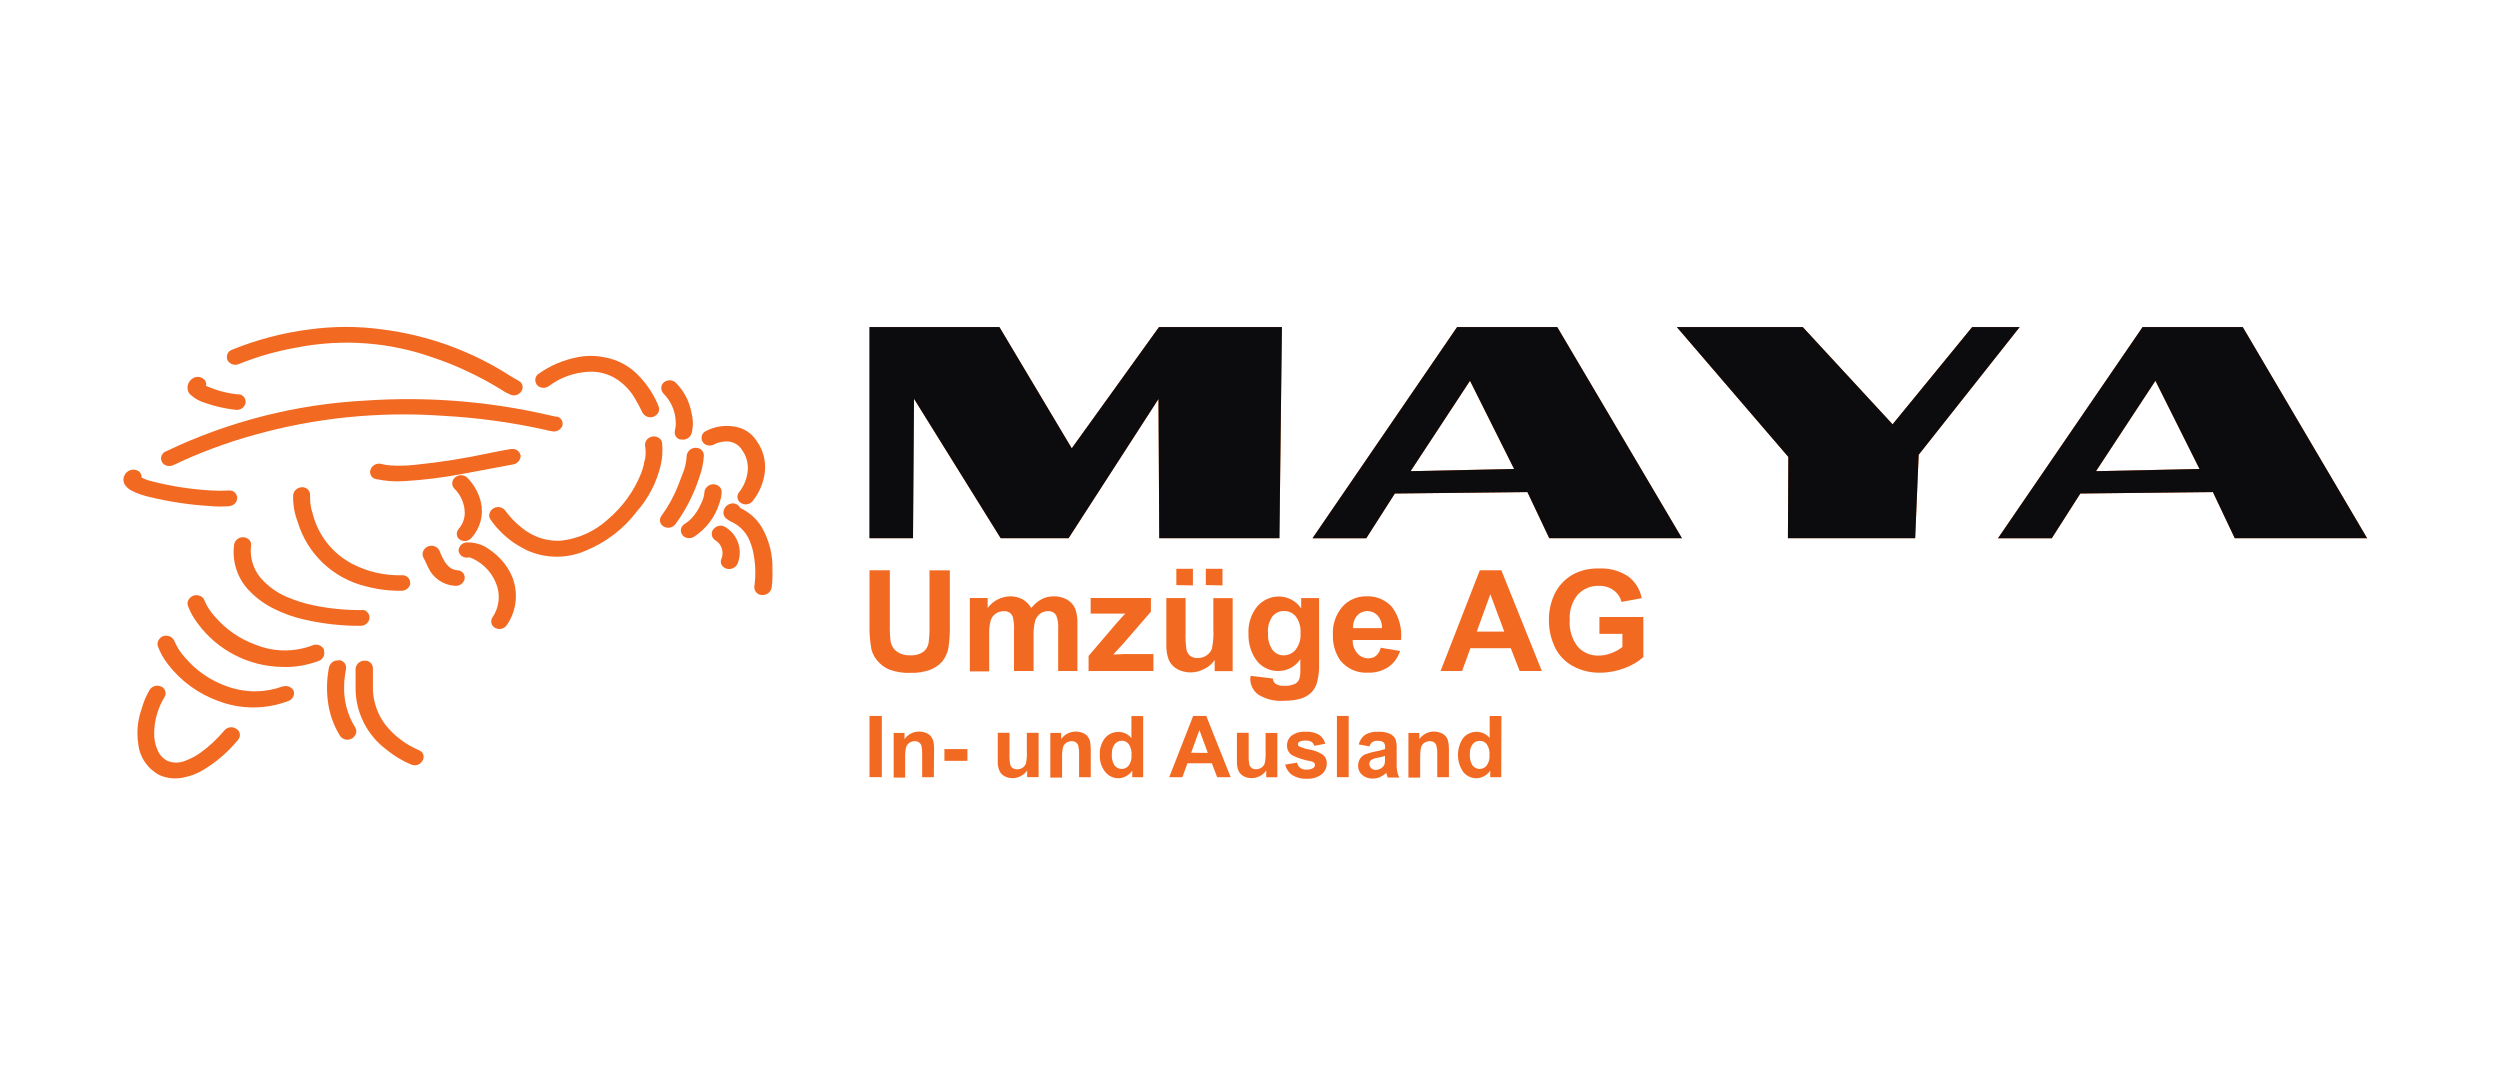 <?xml version="1.0" encoding="UTF-8"?>
<svg xmlns="http://www.w3.org/2000/svg" id="Layer_2" data-name="Layer 2" viewBox="0 0 300 128">
  <defs>
    <style>
      .cls-1 {
        fill: #0c0c0f;
      }

      .cls-2 {
        fill: none;
      }

      .cls-3 {
        fill-rule: evenodd;
      }

      .cls-3, .cls-4 {
        fill: #f26922;
      }
    </style>
  </defs>
  <g id="Layer_1-2" data-name="Layer 1">
    <rect class="cls-2" width="300" height="128"></rect>
    <g id="Layer_2-2" data-name="Layer 2">
      <g id="Layer_1-2" data-name="Layer 1-2">
        <path class="cls-4" d="M28.3,87.42c-.46-.27-1.05-.17-1.39.25-.85,1.01-1.82,1.92-2.9,2.69-.56.4-1.18.72-1.83.95-.66.27-1.41.27-2.07,0-.55-.27-.99-.75-1.21-1.32-.29-.65-.42-1.36-.4-2.07.03-1.52.46-3,1.26-4.3.24-.43.08-.96-.34-1.2,0,0,0,0-.01,0-.04-.03-.1-.05-.15-.06-.49-.2-1.05,0-1.32.45-.42.72-.74,1.49-.96,2.3-.47,1.33-.6,2.75-.39,4.14.16,1.6,1.12,3.01,2.54,3.76.89.39,1.88.5,2.84.3.9-.16,1.76-.5,2.54-.99,1.53-.94,2.89-2.12,4.03-3.51.33-.34.33-.88,0-1.21-.06-.07-.14-.12-.23-.15Z"></path>
        <path class="cls-4" d="M33.95,82.36c-1.03.38-2.12.58-3.22.6h0c-1.23.01-2.46-.21-3.61-.64-1.89-.68-3.57-1.84-4.87-3.36-.57-.61-1.03-1.31-1.34-2.08-.25-.51-.86-.74-1.39-.52-.18.08-.34.21-.44.38-.19.23-.23.55-.13.83.29.78.7,1.5,1.21,2.15,1.55,2.02,3.65,3.54,6.04,4.4,2.7,1.03,5.69,1.03,8.39,0,.51-.16.8-.7.66-1.21-.24-.47-.8-.7-1.3-.53Z"></path>
        <path class="cls-4" d="M25.33,60.74c.72.06,1.43.06,2.15,0,.23-.02.45-.1.63-.25.4-.31.47-.89.16-1.29-.2-.26-.52-.39-.84-.34-.66.04-1.33.04-1.99,0-2.5-.13-4.97-.52-7.39-1.15-.37-.09-.73-.23-1.07-.41.04-.37-.18-.73-.53-.86-.6-.24-1.28.05-1.53.64h0c-.18.38-.13.83.12,1.17.19.25.43.45.7.6.73.38,1.51.65,2.31.81,2.39.58,4.82.94,7.28,1.07Z"></path>
        <path class="cls-4" d="M55.75,69.51h0c-.14.52-.64.85-1.17.78h-.08c-1.34-.11-2.52-.93-3.1-2.15-.21-.47-.4-.87-.64-1.33-.1-.28-.06-.59.11-.83.32-.5.99-.64,1.49-.32.15.09.27.22.35.37l.11.26c.41.98.91,2.04,2.08,2.15h.14c.49.1.81.57.71,1.06h0Z"></path>
        <path class="cls-4" d="M50.29,90.03c-1.59-.67-2.98-1.72-4.05-3.07-.91-1.2-1.43-2.66-1.49-4.17v-2.63c-.02-.51-.45-.9-.96-.88h-.11c-.53.03-.95.43-1.01.96v2.28c-.02,2.92,1.35,5.68,3.7,7.43.89.73,1.88,1.34,2.94,1.78.48.23,1.06.07,1.35-.38.29-.38.22-.92-.16-1.21,0,0,0,0-.01,0-.06-.04-.13-.08-.2-.1Z"></path>
        <path class="cls-4" d="M38.88,77.94c-.25-.48-.81-.7-1.32-.52-2.22.86-4.68.84-6.88-.05-1.89-.68-3.56-1.83-4.87-3.35-.56-.6-1-1.29-1.31-2.04-.09-.23-.29-.41-.53-.48-.47-.19-1-.03-1.29.39-.18.24-.23.55-.12.83.29.78.7,1.5,1.21,2.15,2.36,3.18,6.07,5.08,10.03,5.16,1.5.06,3-.18,4.41-.71h0c.52-.16.82-.7.67-1.23v-.14Z"></path>
        <path class="cls-4" d="M62.48,54.7c-.08-.52-.55-.88-1.07-.82h-.09c-.87.15-1.6.29-2.46.46-3.02.66-6.07,1.14-9.15,1.45-.95.1-1.91.12-2.86.06-.36-.03-.72-.08-1.07-.17-.51-.15-1.04.1-1.27.57-.22.43-.05.95.38,1.17,0,0,0,0,0,0,.06.03.13.05.2.06,1.16.26,2.34.34,3.53.25,2.31-.14,4.6-.43,6.87-.86l6.15-1.15c.48-.11.83-.54.84-1.03Z"></path>
        <path class="cls-4" d="M27.3,43.23c.26.46.81.66,1.3.48h0c2.3-.93,4.69-1.61,7.14-2.03h0c5.44-1.05,11.07-.62,16.29,1.25,1.36.45,2.7.99,4,1.61,1.43.66,2.82,1.41,4.16,2.24.36.25.74.45,1.14.61.51.17,1.06-.07,1.3-.55.2-.42.04-.92-.38-1.14l-.14-.08c-.25-.13-.46-.25-.7-.4-4.68-3.04-9.99-4.99-15.53-5.69-2.9-.4-5.84-.4-8.74,0-3.18.4-6.29,1.22-9.25,2.42-.49.14-.77.64-.63,1.13,0,0,0,.01,0,.02,0,.04,0,.08.03.12Z"></path>
        <path class="cls-4" d="M64.44,46.21c.38.39.98.44,1.42.12h0c1.35-1.01,2.96-1.6,4.64-1.71,1.05-.08,2.1.13,3.04.61,1.08.58,1.98,1.45,2.6,2.5.37.62.66,1.16.97,1.81.3.51.96.69,1.47.39,0,0,0,0,0,0,.15-.08.27-.2.37-.34.17-.25.2-.57.08-.84-.54-1.33-1.32-2.55-2.31-3.59-1.1-1.2-2.57-2-4.17-2.28-1.09-.23-2.22-.23-3.31,0-1.64.32-3.2.98-4.57,1.95-.43.26-.56.81-.31,1.24,0,0,0,0,0,0,.02.05.04.1.08.14Z"></path>
        <path class="cls-4" d="M22.95,47.44c.48.42,1.04.72,1.64.9,1.19.42,2.43.7,3.69.84.54.07,1.04-.26,1.18-.78.1-.49-.21-.97-.7-1.07,0,0-.02,0-.02,0h-.12c-1.31-.12-2.6-.46-3.8-.99h-.11c.1-.32-.01-.66-.28-.86-.4-.34-.99-.34-1.4,0-.57.41-.7,1.2-.29,1.77,0,0,0,0,0,0,.06.07.13.13.2.19Z"></path>
        <path class="cls-4" d="M84.94,53.44c.25.06.51.02.74-.1.56-.3,1.2-.42,1.83-.35.62.09,1.17.43,1.5.96.53.7.78,1.57.73,2.44-.08.99-.45,1.93-1.07,2.7-.29.38-.22.93.17,1.22,0,0,0,0,0,0,.06.04.12.08.18.11.47.23,1.04.08,1.34-.34.76-.97,1.24-2.12,1.41-3.33.18-1.36-.17-2.74-.98-3.85-.57-.89-1.49-1.51-2.54-1.69-1.19-.23-2.42-.06-3.49.49h0c-.47.19-.69.72-.51,1.19.12.29.37.49.68.55Z"></path>
        <path class="cls-4" d="M20.07,55.9c.25.05.51.02.74-.09,3.11-1.48,6.35-2.69,9.67-3.61,7.34-2.06,14.97-2.84,22.57-2.31,4.16.22,8.29.78,12.35,1.68h0c.28.08.56.14.84.18.53.12,1.06-.17,1.25-.68.12-.46-.15-.94-.61-1.07h-.17l-.69-.15c-7.26-1.69-14.73-2.29-22.17-1.78-8.29.43-16.42,2.5-23.91,6.08-.48.17-.73.69-.56,1.16,0,.02.02.04.02.06.12.28.38.48.68.53Z"></path>
        <path class="cls-4" d="M40.62,79.25c-.53-.05-1.02.31-1.14.83-.26,1.32-.31,2.67-.14,4.01.17,1.5.67,2.94,1.47,4.22.34.49,1.01.6,1.5.26.14-.1.26-.24.34-.39.15-.26.15-.59,0-.85-.96-1.52-1.43-3.3-1.35-5.09,0-.72.12-1.32.23-2.03.05-.5-.31-.94-.81-.99l-.1.03Z"></path>
        <path class="cls-4" d="M43.36,73.21h0c-1.94.01-3.88-.18-5.78-.58-1.02-.21-2.01-.52-2.97-.92-1.09-.43-2.07-1.08-2.9-1.9-1.18-1.1-1.77-2.69-1.59-4.3.06-.26-.03-.54-.21-.73-.42-.42-1.1-.42-1.52,0-.15.15-.25.33-.29.54-.3,2.14.45,4.3,2.03,5.78.82.82,1.78,1.49,2.83,1.99,1.07.53,2.2.94,3.36,1.21,2.27.54,4.6.81,6.94.8.52.01.97-.34,1.07-.85.08-.51-.27-.99-.78-1.07-.01,0-.03,0-.04,0l-.16.04Z"></path>
        <path class="cls-4" d="M49.22,70.03c.05-.5-.32-.95-.82-1,0,0,0,0,0,0-.05-.01-.09-.01-.14,0h0c-2.08.06-4.13-.41-5.98-1.36-2.39-1.25-4.12-3.46-4.77-6.07-.23-.69-.33-1.42-.3-2.15.04-.5-.34-.94-.84-.98,0,0,0,0,0,0h-.12c-.54,0-1,.39-1.07.92-.04,1.1.14,2.2.54,3.22,1.14,3.85,4.25,6.79,8.15,7.74,1.4.38,2.85.56,4.3.54.52.01.97-.35,1.07-.86Z"></path>
        <path class="cls-4" d="M55.07,64.67c.06.05.12.09.19.13.47.25,1.06.11,1.38-.32,1.01-1.15,1.41-2.72,1.07-4.21-.26-1.11-.83-2.13-1.63-2.94-.38-.37-.97-.41-1.4-.09h0c-.42.27-.54.83-.27,1.25l.1.13c.79.77,1.25,1.83,1.26,2.93,0,.7-.26,1.37-.71,1.9-.33.34-.33.89.01,1.23Z"></path>
        <path class="cls-4" d="M82.98,52.06c.22-.82.22-1.69,0-2.51-.24-1.36-.89-2.62-1.86-3.6-.38-.38-.97-.42-1.4-.11-.4.29-.49.85-.2,1.26.03.04.05.08.09.12.92.92,1.45,2.15,1.48,3.45.02.34-.02.67-.1,1-.12.47.15.94.61,1.07h.17c.51.1,1.02-.19,1.2-.68Z"></path>
        <path class="cls-4" d="M84.46,54.63c-.01-.5-.43-.9-.93-.89,0,0-.02,0-.02,0h-.11c-.52.03-.95.44-1,.97-.03.59-.14,1.18-.33,1.74l-.68,1.78c-.51,1.3-1.18,2.52-2,3.65-.3.37-.25.92.13,1.22,0,0,0,0,0,0,.05.04.1.07.16.1.48.26,1.07.12,1.39-.32,1.26-1.73,2.23-3.65,2.88-5.69.3-.83.47-1.69.52-2.57Z"></path>
        <path class="cls-4" d="M91.43,63.3c-.61-1.03-1.52-1.84-2.6-2.34h0c-.17-.36-.55-.58-.95-.55-.6.04-1.07.54-1.07,1.14.01.28.15.54.38.71.17.13.36.25.55.34.99.44,1.78,1.25,2.2,2.25.15.35.27.71.37,1.07.35,1.47.42,2.99.21,4.49-.04.51.35.95.86.99,0,0,0,0,.01,0h.14c.53,0,.98-.37,1.07-.89.09-.71.12-1.43.09-2.15.06-1.77-.38-3.52-1.26-5.06Z"></path>
        <path class="cls-4" d="M87.05,63.25c-.44-.28-1.03-.2-1.38.19-.35.35-.35.91,0,1.26l.15.12c.78.46,1.1,1.43.74,2.26-.1.25-.08.53.06.75.34.49,1.01.6,1.5.26,0,0,.01,0,.02-.01.17-.12.3-.28.38-.47.64-1.62.02-3.46-1.47-4.35Z"></path>
        <path class="cls-4" d="M86.6,59c0-.28-.15-.55-.39-.7-.41-.28-.96-.25-1.33.09-.22.18-.35.44-.35.72-.05.48-.19.94-.42,1.36-.28.66-.68,1.26-1.17,1.78-.23.24-.49.44-.77.61-.44.25-.6.8-.35,1.24.15.27.42.44.73.47.26.03.52-.02.74-.16,1.45-.95,2.53-2.37,3.04-4.03.16-.45.26-.91.28-1.39Z"></path>
        <path class="cls-4" d="M60.85,74.96c-.27.45-.83.64-1.32.44-.07-.02-.14-.06-.2-.11-.4-.27-.5-.81-.24-1.2.85-1.22,1-2.8.41-4.16-.3-.74-.77-1.41-1.36-1.95-.5-.46-1.07-.82-1.7-1.07-.11-.03-.23-.03-.34,0h0c-.51.06-.98-.29-1.07-.8h0c0-.52.39-.96.91-1.01.99-.06,1.98.23,2.77.83.44.29.84.63,1.21,1h0c.69.69,1.23,1.51,1.59,2.41.71,1.87.46,3.97-.66,5.62Z"></path>
        <path class="cls-4" d="M79.48,54.3c0,.48-.07.95-.17,1.42-.48,2.1-1.47,4.05-2.89,5.66-1.57,2.06-3.65,3.67-6.04,4.66-2.27,1.02-4.87,1.02-7.14,0-.41-.2-.78-.42-1.15-.63-1.27-.79-2.37-1.83-3.22-3.05-.17-.23-.22-.54-.11-.81.06-.17.16-.32.3-.43.44-.4,1.12-.36,1.52.09,0,0,.01.01.02.02.56.78,1.23,1.49,1.99,2.08.43.36.9.66,1.4.9,1.06.53,2.24.75,3.42.66,2.03-.24,3.94-1.11,5.46-2.48,1.81-1.51,3.21-3.44,4.08-5.63.13-.35.24-.71.32-1.07,0-.2.1-.41.14-.63.09-.51.09-1.03,0-1.54-.03-.22.02-.45.13-.64.3-.48.92-.65,1.42-.39h0c.25.11.43.33.48.6.05.4.07.81.04,1.21Z"></path>
        <polygon class="cls-3" points="139.11 64.58 139.02 47.87 128.23 64.58 120.08 64.58 109.68 47.85 109.56 64.58 104.34 64.58 104.34 39.25 119.93 39.25 128.61 53.8 139.08 39.25 153.83 39.25 153.53 64.58 139.11 64.58"></polygon>
        <polygon class="cls-1" points="139.11 64.58 139.02 47.87 128.23 64.58 120.08 64.58 109.68 47.85 109.56 64.58 104.34 64.58 104.34 39.25 119.93 39.25 128.61 53.8 139.08 39.25 153.83 39.25 153.53 64.58 139.11 64.58"></polygon>
        <path class="cls-3" d="M181.7,56.29l-5.3-10.6-7.13,10.85,12.42-.26ZM201.83,64.58h-15.92l-2.62-5.53-15.91.17-3.43,5.37h-6.45l17.35-25.34h12.02l14.96,25.33Z"></path>
        <path class="cls-1" d="M181.7,56.29l-5.3-10.6-7.13,10.85,12.42-.26ZM201.83,64.58h-15.92l-2.62-5.53-15.91.17-3.43,5.37h-6.45l17.35-25.34h12.02l14.96,25.33Z"></path>
        <polygon class="cls-3" points="229.82 64.58 214.55 64.58 214.6 54.83 201.22 39.25 216.33 39.25 227.11 50.92 236.66 39.25 242.36 39.25 230.24 54.57 229.82 64.58"></polygon>
        <polygon class="cls-1" points="229.82 64.58 214.55 64.58 214.6 54.83 201.22 39.25 216.33 39.25 227.11 50.92 236.66 39.25 242.36 39.25 230.24 54.57 229.82 64.58"></polygon>
        <path class="cls-3" d="M263.95,56.29l-5.3-10.6-7.13,10.85,12.42-.26ZM284.04,64.58h-15.87l-2.62-5.53-15.91.17-3.43,5.37h-6.45l17.35-25.34h12.02l14.92,25.33Z"></path>
        <path class="cls-1" d="M263.95,56.29l-5.3-10.6-7.13,10.85,12.42-.26ZM284.04,64.58h-15.87l-2.62-5.53-15.91.17-3.43,5.37h-6.45l17.35-25.34h12.02l14.92,25.33Z"></path>
        <path class="cls-4" d="M104.34,68.43h2.44v6.56c-.02.67.01,1.35.1,2.02.09.47.35.9.74,1.18.47.32,1.04.48,1.61.45.56.04,1.11-.11,1.57-.42.34-.27.57-.65.63-1.07.09-.68.13-1.37.11-2.05v-6.66h2.44v6.35c.03,1.03-.03,2.06-.19,3.07-.12.56-.37,1.08-.73,1.53-.39.43-.88.77-1.43.98-.74.27-1.53.4-2.32.37-.89.05-1.78-.09-2.62-.4-.55-.24-1.04-.61-1.42-1.07-.32-.38-.56-.83-.69-1.31-.19-1.01-.27-2.04-.24-3.07v-6.44Z"></path>
        <path class="cls-4" d="M116.37,71.76h2.15v1.2c.63-.87,1.64-1.38,2.71-1.4.51-.01,1,.11,1.45.34.45.25.83.62,1.07,1.07.34-.44.76-.81,1.25-1.07.44-.23.92-.34,1.42-.34.57-.02,1.13.12,1.63.39.45.26.8.67,1,1.15.19.59.27,1.2.24,1.82v5.6h-2.31v-5.01c.05-.57-.03-1.14-.24-1.68-.21-.33-.59-.52-.99-.49-.33,0-.65.1-.92.29-.29.22-.5.52-.61.87-.15.59-.22,1.2-.19,1.82v4.2h-2.35v-4.79c.03-.55-.01-1.11-.13-1.66-.07-.22-.2-.41-.39-.55-.21-.13-.45-.2-.7-.18-.34,0-.68.1-.97.29-.29.2-.51.49-.61.83-.15.59-.21,1.2-.18,1.81v4.3h-2.32v-8.8Z"></path>
        <path class="cls-4" d="M130.63,80.52v-1.81l3.22-3.77c.54-.61.93-1.07,1.19-1.31h-4.16v-1.87h7.23v1.64l-3.34,3.86-1.18,1.28c.64,0,1.07-.05,1.19-.05h3.63v2.03h-7.79Z"></path>
        <path class="cls-4" d="M145.76,80.52v-1.31c-.32.46-.75.83-1.26,1.07-.51.27-1.07.41-1.64.41-.55,0-1.09-.13-1.58-.39-.44-.24-.8-.62-1.01-1.07-.24-.62-.34-1.27-.31-1.93v-5.53h2.31v4.03c-.03.75,0,1.51.13,2.26.07.27.24.5.46.67.25.17.56.25.86.24.38,0,.76-.1,1.07-.32.29-.19.52-.48.64-.81.16-.78.22-1.57.17-2.36v-3.7h2.32v8.76h-2.17ZM141.16,70.21v-1.95h1.99v1.99l-1.99-.04ZM144.7,70.21v-1.95h2v1.99l-2-.04Z"></path>
        <path class="cls-4" d="M150.1,81.1l2.64.32c.02.24.13.47.31.63.32.19.7.28,1.07.25.47.03.93-.07,1.35-.27.21-.14.38-.35.46-.59.09-.35.13-.71.11-1.07v-1.27c-.58.89-1.56,1.42-2.62,1.42-1.13.03-2.19-.54-2.79-1.49-.56-.87-.84-1.9-.81-2.93-.08-1.22.31-2.42,1.07-3.36.65-.73,1.58-1.16,2.56-1.16,1.08,0,2.09.53,2.69,1.43v-1.24h2.15v7.87c.03.78-.06,1.56-.26,2.31-.13.46-.38.87-.72,1.2-.35.32-.78.56-1.24.69-.63.18-1.29.26-1.95.25-1.11.1-2.22-.17-3.16-.76-.6-.46-.95-1.18-.93-1.93.04-.08.05-.21.05-.28ZM152.17,75.96c-.06.72.13,1.44.54,2.04.32.41.81.65,1.33.64.55,0,1.08-.24,1.43-.67.43-.56.65-1.26.59-1.97.06-.72-.14-1.43-.56-2.02-.35-.43-.87-.67-1.42-.66-.53-.01-1.04.23-1.38.64-.41.58-.6,1.28-.54,1.98Z"></path>
        <path class="cls-4" d="M165.7,77.73l2.31.39c-.25.78-.74,1.46-1.41,1.93-.72.46-1.56.7-2.41.67-1.3.09-2.57-.47-3.37-1.49-.61-.89-.91-1.95-.87-3.02-.08-1.24.33-2.46,1.14-3.41.73-.81,1.79-1.27,2.88-1.24,1.17-.06,2.3.42,3.08,1.29.83,1.14,1.22,2.55,1.07,3.95h-5.8c-.02.58.18,1.16.56,1.6.33.38.81.6,1.32.6.33,0,.65-.09.91-.29.29-.26.5-.61.58-.99ZM165.83,75.39c.03-.56-.15-1.1-.52-1.53-.31-.34-.75-.53-1.2-.53-.48-.01-.94.19-1.26.55-.35.42-.52.96-.48,1.5h3.46Z"></path>
        <path class="cls-4" d="M185.01,80.52h-2.65l-1.07-2.74h-4.84l-1,2.74h-2.58l4.71-12.09h2.58l4.86,12.09ZM180.51,75.79l-1.67-4.48-1.63,4.48h3.3Z"></path>
        <path class="cls-4" d="M191.93,76.08v-2.04h5.27v4.81c-.65.58-1.41,1.02-2.22,1.31-.94.37-1.94.56-2.94.56-1.15.03-2.3-.24-3.31-.8-.94-.51-1.69-1.3-2.15-2.27-.48-1.01-.72-2.11-.71-3.22-.02-1.17.25-2.32.78-3.35.52-.97,1.33-1.76,2.32-2.26.9-.43,1.89-.63,2.89-.6,1.25-.07,2.48.26,3.53.95.84.64,1.42,1.57,1.62,2.61l-2.43.45c-.14-.57-.48-1.06-.96-1.41-.52-.36-1.13-.54-1.76-.52-.96-.03-1.89.36-2.54,1.07-.69.85-1.02,1.92-.95,3.01-.09,1.16.25,2.3.96,3.22.63.71,1.55,1.1,2.5,1.07.53,0,1.05-.1,1.54-.3.48-.17.92-.42,1.32-.73v-1.58h-2.76Z"></path>
        <path class="cls-4" d="M104.34,93.26v-7.35h1.48v7.35h-1.48Z"></path>
        <path class="cls-4" d="M112.07,93.26h-1.41v-2.72c.01-.36-.02-.72-.09-1.07-.12-.33-.44-.54-.78-.53-.23,0-.46.06-.66.19-.19.13-.33.32-.4.54-.09.4-.13.81-.11,1.23v2.41h-1.38v-5.36h1.3v.74c.41-.57,1.06-.91,1.76-.9.29,0,.58.06.85.17.23.09.43.24.58.43.13.18.23.38.28.59.06.31.09.63.08.95l-.03,3.34Z"></path>
        <path class="cls-4" d="M113.33,91.3v-1.41h2.76v1.41h-2.76Z"></path>
        <path class="cls-4" d="M123.26,93.26v-.8c-.2.28-.46.51-.76.67-.31.16-.65.25-1,.25-.34,0-.67-.08-.97-.24-.27-.15-.49-.38-.61-.67-.15-.37-.21-.77-.19-1.17v-3.36h1.41v2.44c-.02.46,0,.92.09,1.38.04.16.14.3.28.4.15.11.34.16.53.15.47.03.91-.25,1.07-.69.1-.47.14-.96.11-1.44v-2.24h1.41v5.32h-1.35Z"></path>
        <path class="cls-4" d="M130.9,93.26h-1.41v-2.72c.02-.36-.02-.72-.1-1.07-.05-.16-.15-.3-.29-.39-.14-.1-.31-.15-.48-.14-.23,0-.46.06-.66.19-.19.13-.33.32-.4.54-.09.4-.13.81-.11,1.23v2.41h-1.41v-5.36h1.3v.74c.4-.57,1.06-.9,1.75-.9.3,0,.59.06.86.17.23.09.43.24.58.43.13.18.23.38.28.59.05.31.08.63.08.95v3.34Z"></path>
        <path class="cls-4" d="M137.18,93.26h-1.31v-.78c-.2.28-.46.52-.76.68-.28.15-.59.22-.9.23-.61,0-1.18-.27-1.57-.74-.46-.58-.7-1.32-.66-2.06-.05-.74.18-1.47.64-2.05.4-.46.99-.72,1.6-.71.6,0,1.17.27,1.55.74v-2.64h1.41v7.35ZM133.42,90.48c-.03.43.05.85.24,1.24.19.34.56.56.96.55.32,0,.63-.15.83-.41.25-.36.37-.8.33-1.24.04-.46-.07-.93-.32-1.32-.37-.47-1.04-.55-1.51-.18-.07.05-.13.11-.18.18-.25.34-.38.76-.34,1.18Z"></path>
        <path class="cls-4" d="M147.67,93.26h-1.61l-.64-1.67h-2.93l-.6,1.67h-1.58l2.87-7.35h1.57l2.93,7.35ZM144.94,90.35l-1.01-2.74-.99,2.72,2,.02Z"></path>
        <path class="cls-4" d="M151.95,93.26v-.8c-.19.28-.46.51-.76.67-.31.16-.65.25-1,.25-.33,0-.66-.07-.96-.24-.28-.15-.5-.38-.62-.67-.14-.37-.2-.77-.18-1.17v-3.36h1.41v2.44c-.02.46,0,.92.08,1.38.05.16.15.3.28.4.15.11.34.16.53.15.23,0,.45-.07.64-.19.18-.12.31-.29.39-.49.1-.47.14-.96.11-1.44v-2.24h1.41v5.32h-1.31Z"></path>
        <path class="cls-4" d="M154.23,91.75l1.41-.23c.05.24.18.46.37.62.22.16.5.24.77.21.29.02.57-.05.82-.19.12-.09.2-.23.19-.38,0-.1-.04-.2-.11-.27-.14-.1-.3-.16-.46-.18-.75-.12-1.47-.36-2.15-.69-.41-.26-.65-.72-.63-1.2,0-.45.2-.88.55-1.16.49-.35,1.09-.52,1.69-.47.57-.04,1.13.09,1.62.37.37.25.63.64.73,1.07l-1.32.25c-.04-.19-.16-.36-.32-.47-.21-.12-.44-.17-.68-.16-.28-.02-.56.03-.81.15-.09.07-.15.17-.15.29,0,.1.05.19.14.25.42.19.86.33,1.31.4.56.09,1.1.31,1.57.63.31.26.48.67.44,1.07,0,.49-.23.95-.61,1.26-.52.39-1.16.57-1.81.53-.6.03-1.2-.12-1.72-.44-.43-.3-.73-.75-.84-1.26Z"></path>
        <path class="cls-4" d="M160.43,93.26v-7.35h1.41v7.35h-1.41Z"></path>
        <path class="cls-4" d="M164.33,89.57l-1.28-.24c.11-.45.37-.86.74-1.14.47-.28,1.02-.41,1.57-.38.48-.03.95.05,1.4.23.27.12.5.32.66.57.15.4.21.83.18,1.26v1.64c-.01.36,0,.72.06,1.07.05.25.14.49.26.72h-1.4c0-.1-.09-.24-.14-.42,0-.05,0-.11,0-.16-.23.22-.49.39-.77.53-.28.12-.58.18-.88.17-.47.03-.94-.14-1.29-.45-.3-.27-.48-.67-.47-1.07,0-.28.07-.56.21-.81.14-.24.35-.43.6-.55.35-.14.71-.25,1.07-.32.46-.07.92-.19,1.36-.34v-.23c.02-.21-.05-.43-.19-.58-.23-.14-.5-.2-.76-.17-.2-.01-.41.04-.58.14-.17.14-.29.32-.35.53ZM166.21,90.71c-.28.09-.56.16-.85.21-.27.04-.53.12-.77.25-.17.11-.27.29-.27.49,0,.19.08.38.21.52.15.14.35.22.56.21.27,0,.52-.09.73-.26.16-.11.28-.27.33-.46.05-.23.07-.46.05-.69v-.28Z"></path>
        <path class="cls-4" d="M173.88,93.26h-1.41v-2.72c.02-.36-.02-.72-.1-1.07-.05-.16-.15-.3-.29-.39-.14-.1-.31-.14-.48-.14-.24,0-.47.06-.67.19-.19.13-.33.32-.4.54-.09.4-.12.81-.11,1.23v2.41h-1.41v-5.36h1.31v.74c.59-.83,1.67-1.13,2.6-.73.45.17.77.55.86,1.02.06.31.09.63.09.95v3.34Z"></path>
        <path class="cls-4" d="M180.14,93.26h-1.31v-.78c-.2.28-.46.52-.77.68-.27.15-.58.22-.89.23-.61,0-1.18-.27-1.57-.74-.86-1.24-.86-2.88,0-4.12.41-.46,1-.72,1.61-.71.6,0,1.17.28,1.55.74v-2.64h1.41l-.02,7.35ZM176.38,90.48c-.03.43.05.85.24,1.24.19.34.55.55.95.55.33,0,.63-.15.83-.41.26-.36.38-.8.34-1.24.04-.47-.07-.93-.33-1.32-.2-.25-.51-.4-.84-.4-.33,0-.64.14-.85.4-.25.34-.37.76-.33,1.18Z"></path>
      </g>
    </g>
  </g>
</svg>
